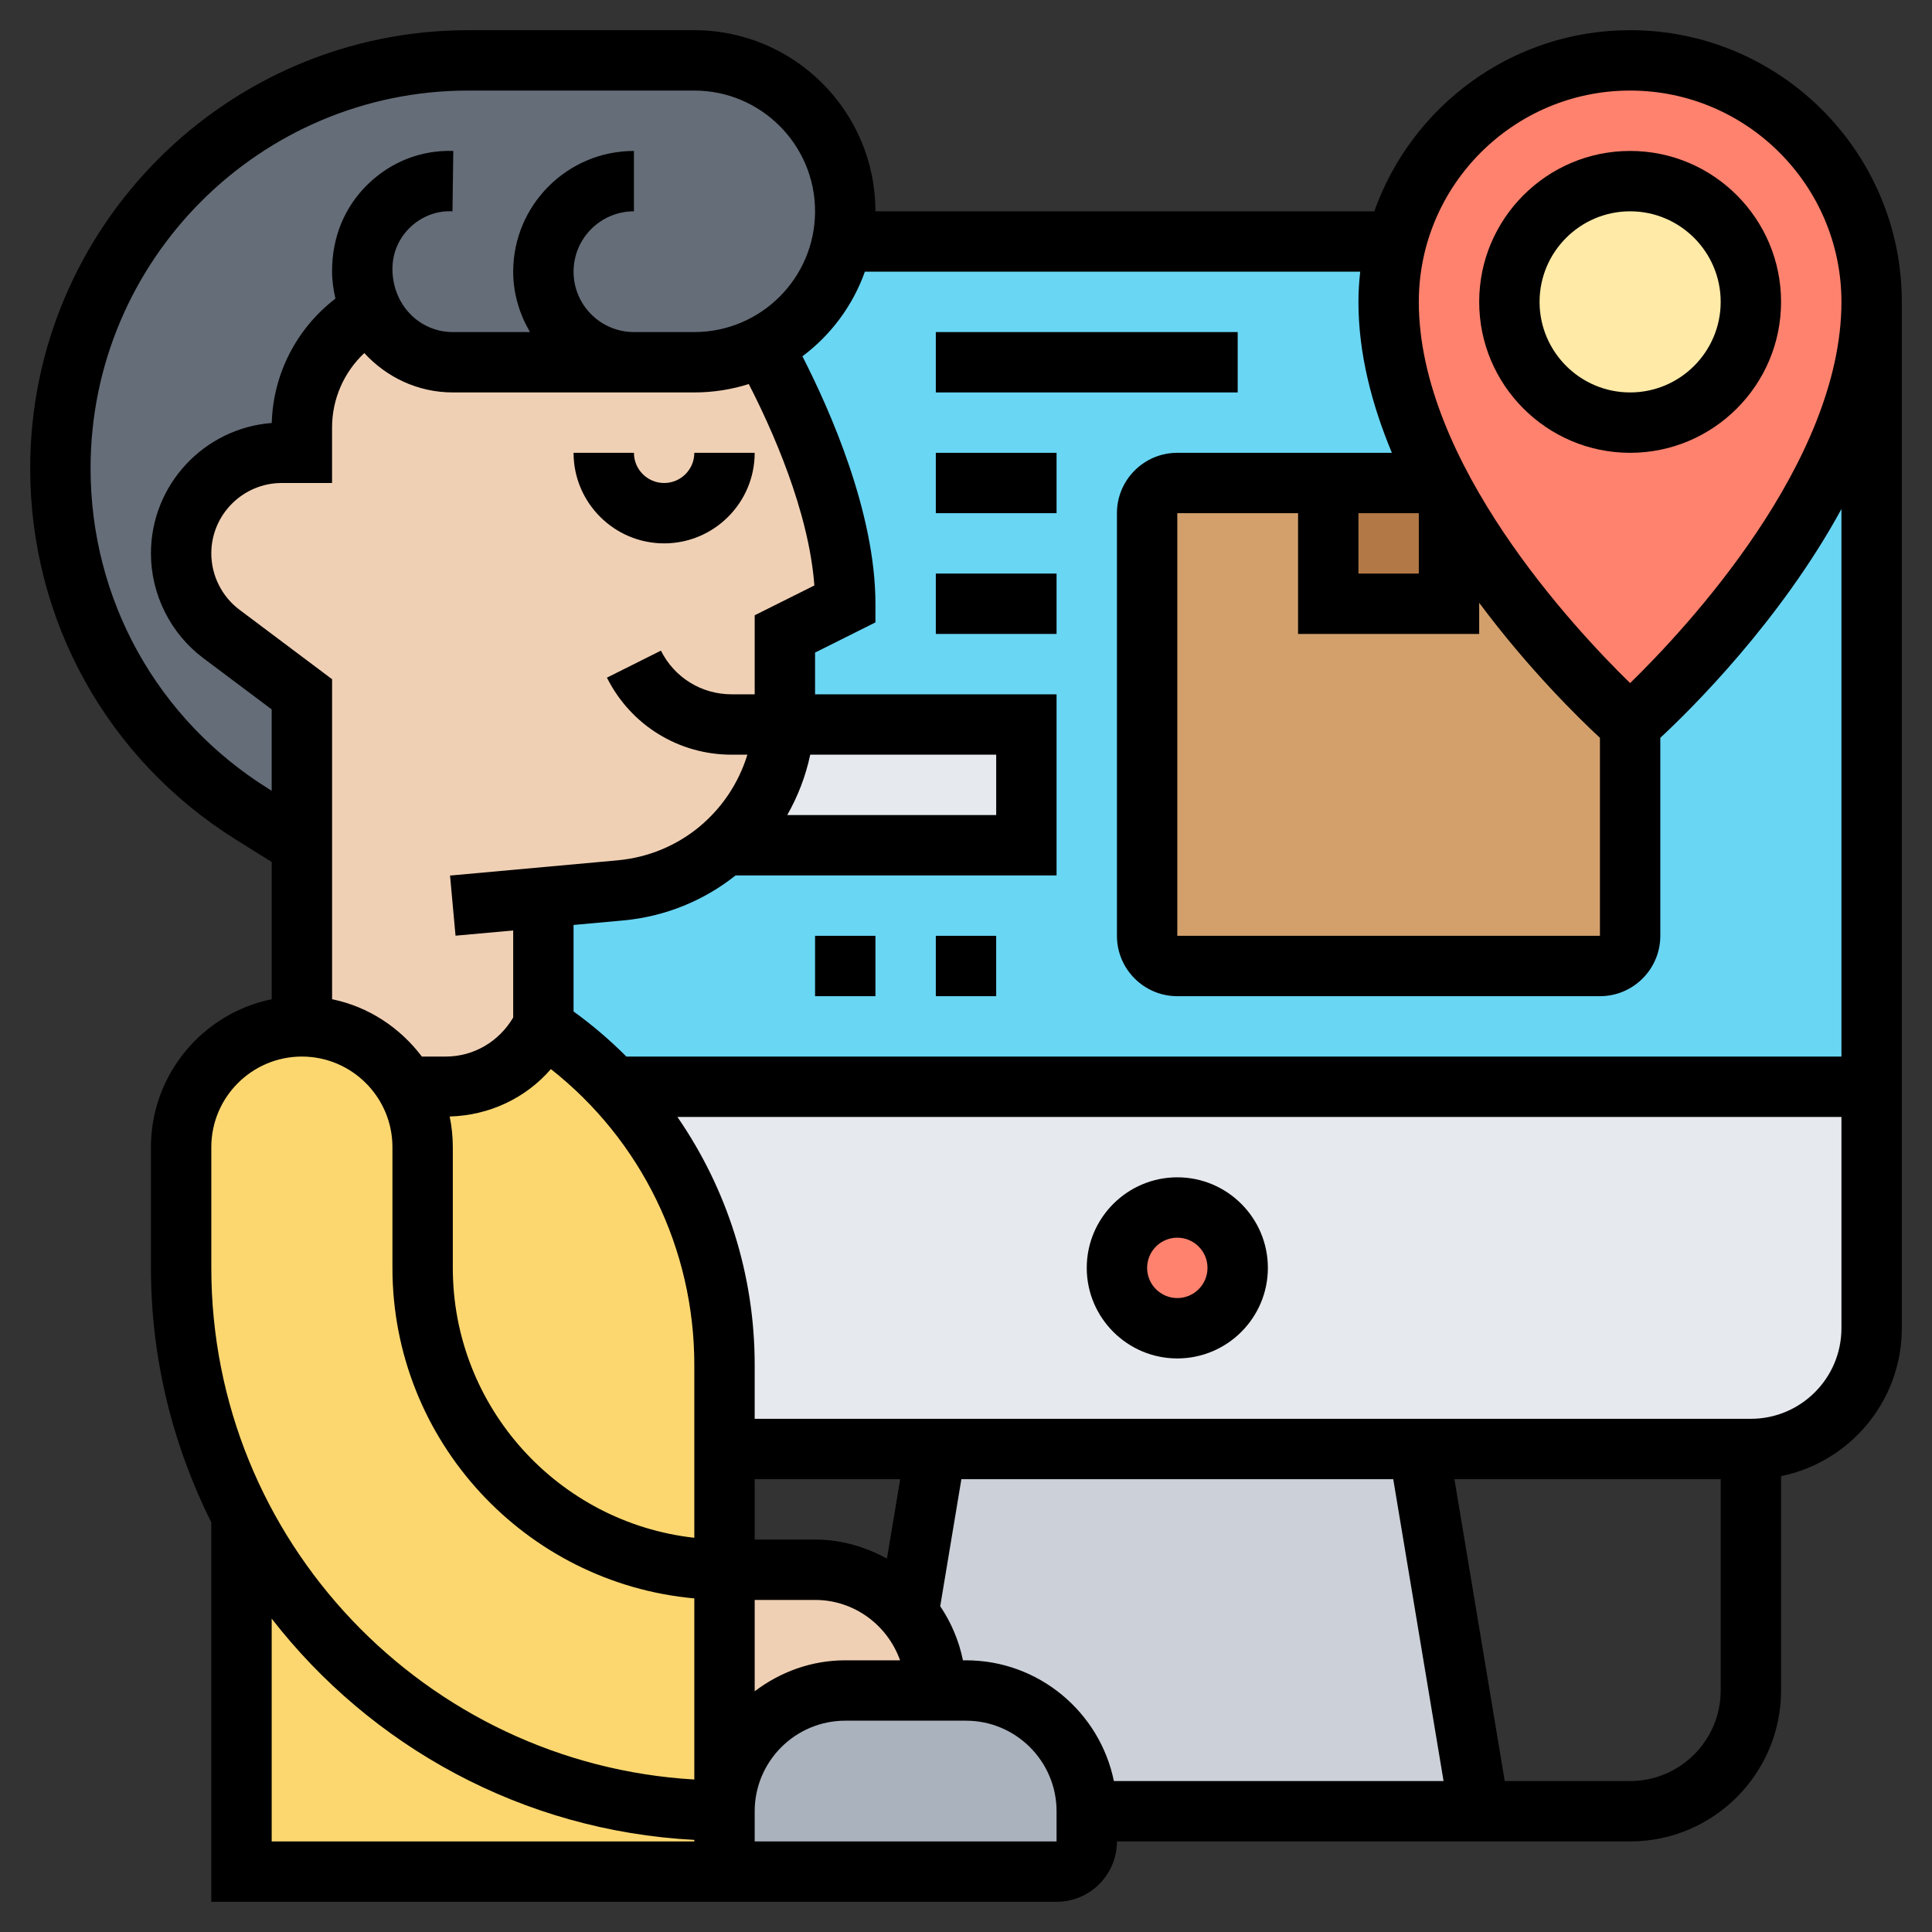 <svg id="_x33_0" enable-background="new 0 0 64 64" height="512" viewBox="0 0 64 64" width="512" xmlns="http://www.w3.org/2000/svg"><rect x="0" y="0" width="64" height="64" fill="#333333" stroke="none"/><g><g><g><path d="m16 8h46v28h-46z" fill="#69d6f4"/></g><g><path d="m21 12h-6c-1.19 0-2.22-.69-2.7-1.7-1.4.76-2.3 2.23-2.3 3.86v.84h-.67c-.92 0-1.75.37-2.35.98-.61.6-.98 1.43-.98 2.35 0 1.05.49 2.04 1.33 2.67l2.67 2v5l-1.65-1.03c-1.97-1.23-3.56-2.93-4.66-4.91-1.09-1.97-1.69-4.22-1.69-6.55 0-7.46 6.05-13.51 13.51-13.51h7.49c1.38 0 2.63.56 3.54 1.46.9.91 1.46 2.16 1.46 3.54 0 .34-.03.68-.1 1-.31 1.51-1.3 2.78-2.64 3.46-.68.34-1.45.54-2.26.54z" fill="#656d78"/></g><g><path d="m24 61c0 .55.45 1 1 1h-17v-11.75c2.99 5.79 9.03 9.75 16 9.75z" fill="#fcd770"/></g><g><path d="m10 34c1.1 0 2.1.45 2.83 1.17.24.25.46.53.63.83.34.59.54 1.27.54 2v4c0 5.52 4.48 10 10 10v8c-6.97 0-13.01-3.96-16-9.75-1.28-2.47-2-5.28-2-8.25v-4c0-2.21 1.79-4 4-4z" fill="#fcd770"/></g><g><path d="m24 48v4c-5.52 0-10-4.48-10-10v-4c0-.73-.2-1.41-.54-2h1.3c1.37 0 2.63-.77 3.24-2 .88.58 1.67 1.26 2.35 2.01.83.86 1.51 1.82 2.06 2.85 1.03 1.92 1.59 4.1 1.59 6.35z" fill="#fcd770"/></g><g><path d="m36 60v1c0 .55-.45 1-1 1h-10c-.55 0-1-.45-1-1v-1c0-2.21 1.79-4 4-4h3 1c2.21 0 4 1.79 4 4z" fill="#aab2bd"/></g><g><path d="m47 48 2 12h-13c0-2.21-1.79-4-4-4h-1c0-.96-.34-1.85-.91-2.54l.91-5.46z" fill="#ccd1d9"/></g><g><path d="m20.36 36h41.64v8c0 2.21-1.79 4-4 4h-11-16-7v-2.79c0-2.25-.56-4.43-1.59-6.35-.55-1.03-1.23-1.99-2.06-2.85z" fill="#e6e9ed"/></g><g><circle cx="39" cy="42" fill="#ff826e" r="2"/></g><g><path d="m23.99 27.99c1.13-.99 1.87-2.41 1.99-3.99h8.02v4h-10z" fill="#e6e9ed"/></g><g><path d="m48.01 16.61c2.36 4.21 5.99 7.39 5.99 7.39v7c0 .55-.45 1-1 1h-14c-.55 0-1-.45-1-1v-14c0-.55.45-1 1-1h5v4h4v-3.39z" fill="#d3a06c"/></g><g><path d="m48.01 16.61h-.01v3.39h-4v-4h3.67c.11.21.22.41.34.61z" fill="#b27946"/></g><g><path d="m54 2c4.42 0 8 3.58 8 8 0 7-8 14-8 14s-3.63-3.18-5.99-7.39c-.12-.2-.23-.4-.34-.61-.98-1.88-1.67-3.94-1.67-6 0-.69.09-1.36.25-2 .89-3.45 4.02-6 7.75-6z" fill="#ff826e"/></g><g><circle cx="54" cy="10" fill="#ffeaa7" r="4"/></g><g><path d="m25.26 11.46c.64 1.13 2.74 5.14 2.74 8.54l-2 1v2.52c0 .16-.01.32-.02.48-.12 1.58-.86 3-1.99 3.99-.93.84-2.13 1.39-3.45 1.51l-2.54.23v4.27c-.61 1.23-1.87 2-3.24 2h-1.3c-.17-.3-.39-.58-.63-.83-.73-.72-1.73-1.17-2.83-1.17v-6-5l-2.67-2c-.84-.63-1.33-1.62-1.33-2.67 0-.92.37-1.75.98-2.35.6-.61 1.43-.98 2.35-.98h.67v-.84c0-1.63.9-3.1 2.3-3.86.48 1.01 1.51 1.7 2.7 1.7h6 2c.81 0 1.58-.2 2.26-.54z" fill="#f0d0b4"/></g><g><path d="m31 56h-3c-2.21 0-4 1.79-4 4v-8h3c1.24 0 2.35.57 3.09 1.46.57.69.91 1.58.91 2.54z" fill="#f0d0b4"/></g></g><g><path d="m22 16c-.552 0-1-.448-1-1h-2c0 1.654 1.346 3 3 3s3-1.346 3-3h-2c0 .552-.448 1-1 1z"/><path d="m39 39c-1.654 0-3 1.346-3 3s1.346 3 3 3 3-1.346 3-3-1.346-3-3-3zm0 4c-.552 0-1-.448-1-1s.448-1 1-1 1 .448 1 1-.448 1-1 1z"/><path d="m59 10c0-2.757-2.243-5-5-5s-5 2.243-5 5 2.243 5 5 5 5-2.243 5-5zm-8 0c0-1.654 1.346-3 3-3s3 1.346 3 3-1.346 3-3 3-3-1.346-3-3z"/><path d="m54 1c-3.91 0-7.236 2.51-8.475 6h-16.525c0-3.309-2.691-6-6-6h-7.488c-8.002 0-14.512 6.51-14.512 14.512 0 5.036 2.55 9.637 6.82 12.305l1.18.737v4.547c-2.279.465-4 2.485-4 4.899v4c0 3.031.732 5.889 2 8.434v12.566h28c1.103 0 2-.897 2-2h17c2.757 0 5-2.243 5-5v-7.101c2.279-.465 4-2.484 4-4.899v-34c0-4.963-4.037-9-9-9zm0 2c3.859 0 7 3.141 7 7 0 5.318-5.143 10.816-7 12.629-1.857-1.813-7-7.311-7-12.629 0-3.859 3.141-7 7-7zm-9 14h2v2h-2zm4 4v-1.032c1.641 2.204 3.302 3.826 4 4.474v6.558h-14v-14h4v4zm-40.119 5.121c-3.683-2.301-5.881-6.267-5.881-10.609 0-6.9 5.612-12.512 12.512-12.512h7.488c2.206 0 4 1.794 4 4s-1.794 4-4 4h-2c-1.103 0-2-.897-2-2s.897-2 2-2v-2c-2.206 0-4 1.794-4 4 0 .732.212 1.409.556 2h-2.556c-1.103 0-2-.903-2-2.092 0-.52.205-1.006.578-1.368s.876-.567 1.411-.54l.027-2c-1.069-.035-2.07.363-2.833 1.106s-1.183 1.738-1.183 2.879c0 .313.044.615.112.907-1.278.98-2.065 2.484-2.11 4.12-2.235.17-4.002 2.043-4.002 4.321 0 1.356.647 2.652 1.733 3.467l2.267 1.7v2.696zm24.119-1.121v2h-6.922c.35-.615.611-1.286.762-2zm-8-4.618v2.618h-.764c-.998 0-1.896-.555-2.342-1.447l-1.789.895c.789 1.573 2.372 2.552 4.131 2.552h.522c-.582 1.892-2.23 3.311-4.307 3.5l-5.543.504.182 1.992 1.91-.173v2.884c-.47.794-1.302 1.293-2.236 1.293h-.789c-.721-.953-1.762-1.652-2.974-1.899v-10.601l-3.066-2.3c-.586-.438-.935-1.137-.935-1.867 0-1.286 1.047-2.333 2.333-2.333h1.667v-1.838c0-.949.396-1.835 1.068-2.466.731.796 1.77 1.304 2.932 1.304h8c.628 0 1.234-.098 1.804-.278.753 1.466 1.988 4.19 2.173 6.672zm0 28.618h4.82l-.439 2.631c-.711-.39-1.515-.631-2.381-.631h-2zm0 4h2c1.302 0 2.402.839 2.816 2h-1.816c-1.13 0-2.162.391-3 1.026zm-2-2.059c-4.493-.499-8-4.316-8-8.941v-4c0-.347-.036-.687-.104-1.014 1.312-.037 2.518-.607 3.353-1.571 2.992 2.356 4.751 5.949 4.751 9.796zm-16-12.941c0-1.654 1.346-3 3-3s3 1.346 3 3v4c0 5.728 4.402 10.442 10 10.949v6c-8.908-.522-16-7.913-16-16.949zm2 23v-7.381c3.286 4.233 8.312 7.032 14 7.33v.051zm26 0h-10v-1c0-1.654 1.346-3 3-3h4c1.654 0 3 1.346 3 3zm-3-6h-.101c-.133-.652-.393-1.259-.753-1.792l.701-4.208h14.306l1.667 10h-10.921c-.465-2.279-2.485-4-4.899-4zm22 4h-4.153l-1.667-10h8.82v7c0 1.654-1.346 3-3 3zm4-12h-33v-1.789c0-2.983-.918-5.831-2.56-8.211h38.56v7c0 1.654-1.346 3-3 3zm3-12h-40.25c-.539-.539-1.121-1.039-1.75-1.494v-2.866l1.634-.148c1.418-.129 2.696-.669 3.732-1.492h10.634v-6h-8v-1.382l2-1v-.618c0-3.032-1.524-6.45-2.419-8.197.941-.704 1.668-1.675 2.069-2.803h16.409c-.037.329-.059.662-.059 1 0 1.71.442 3.401 1.108 5h-7.108c-1.103 0-2 .897-2 2v14c0 1.103.897 2 2 2h14c1.103 0 2-.897 2-2v-6.559c.996-.924 3.967-3.851 6-7.579z"/><path d="m31 31h2v2h-2z"/><path d="m27 31h2v2h-2z"/><path d="m31 11h10v2h-10z"/><path d="m31 15h4v2h-4z"/><path d="m31 19h4v2h-4z"/></g></g></svg>